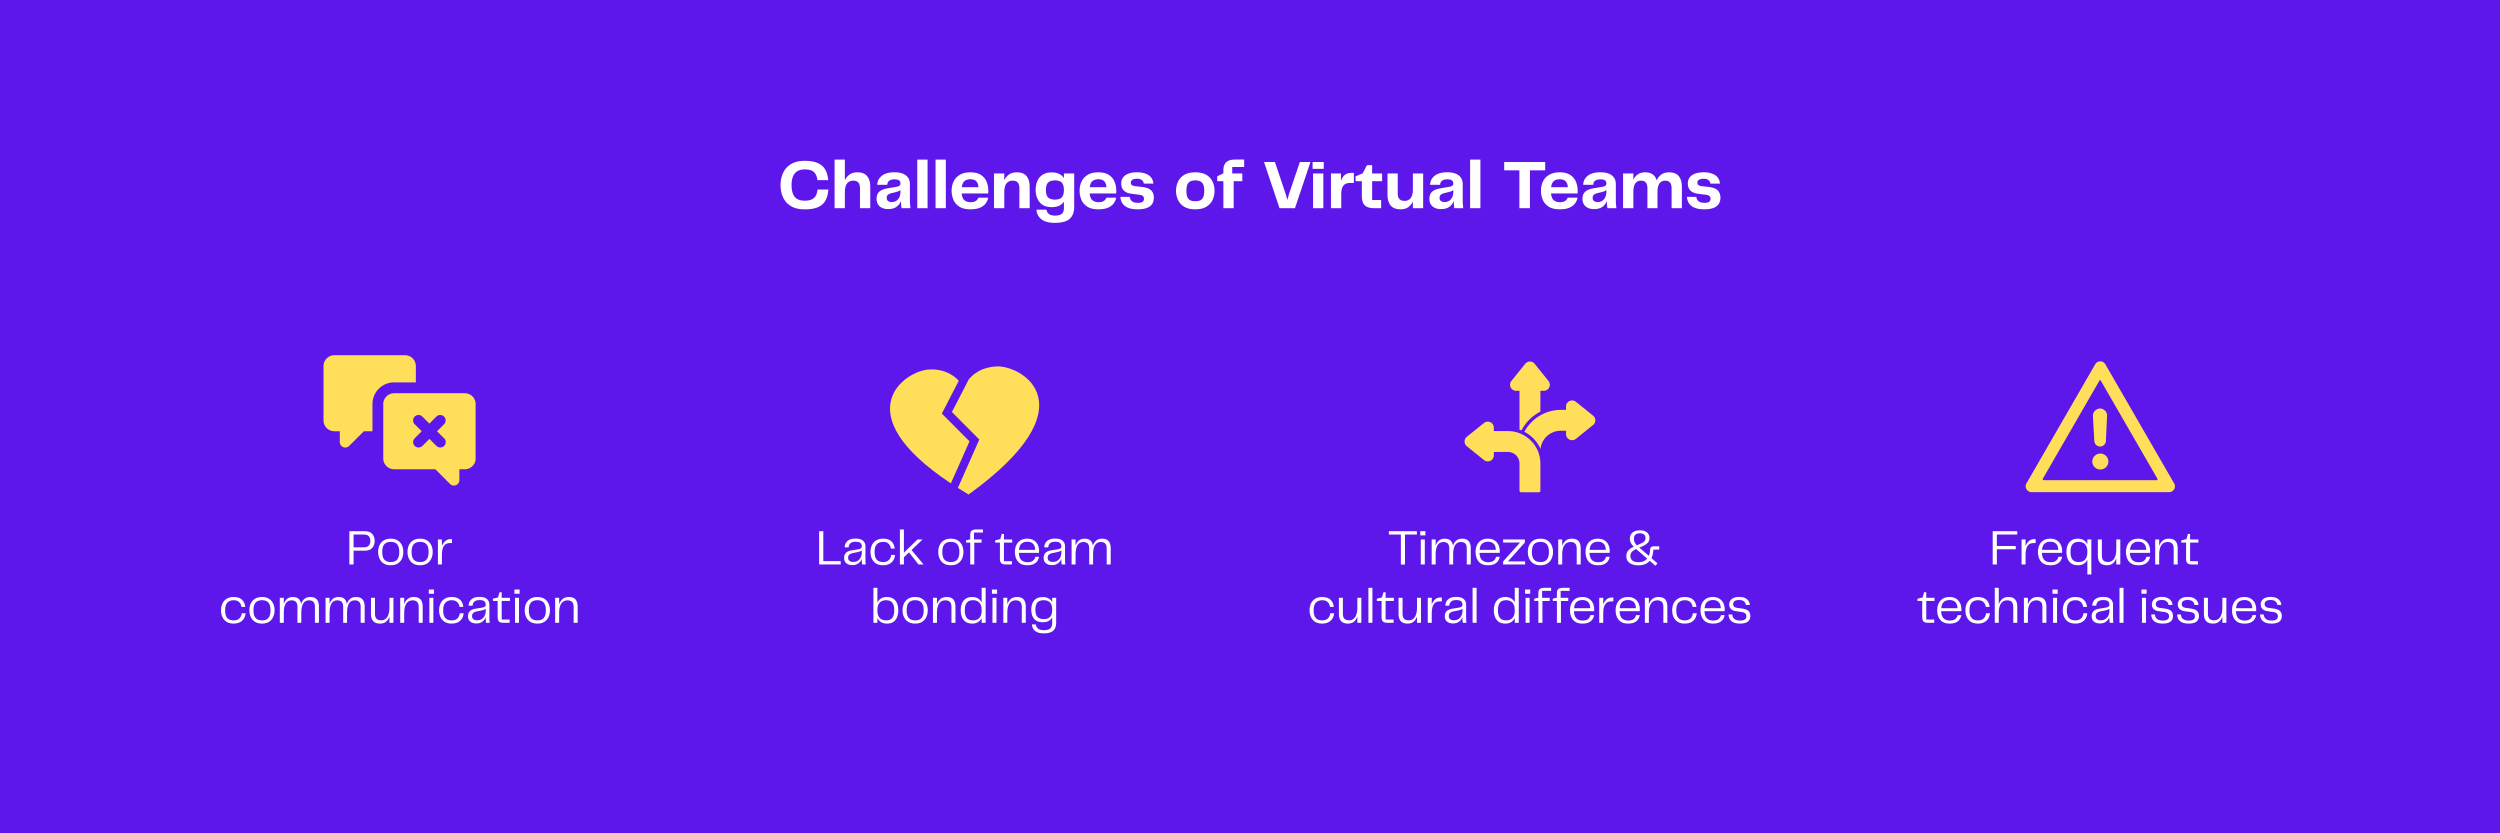 <?xml version="1.0" encoding="UTF-8"?> <svg xmlns="http://www.w3.org/2000/svg" width="1200" height="400" version="1.2" viewBox="0 0 900 300"><defs><clipPath id="a"><path d="M137 141h34.219v34H137Zm0 0"></path></clipPath><clipPath id="b"><path d="M116.469 127.863H150V162h-33.531Zm0 0"></path></clipPath><clipPath id="c"><path d="M320 132h30v43h-30Zm0 0"></path></clipPath><clipPath id="d"><path d="m314.79 114.598 80.108 25.261-15.34 48.641-80.109-25.262Zm0 0"></path></clipPath><clipPath id="e"><path d="m314.79 114.598 80.108 25.261-15.34 48.641-80.109-25.262Zm0 0"></path></clipPath><clipPath id="f"><path d="M342 131h33v48h-33Zm0 0"></path></clipPath><clipPath id="g"><path d="m314.79 114.598 80.108 25.261-15.34 48.641-80.109-25.262Zm0 0"></path></clipPath><clipPath id="h"><path d="m314.79 114.598 80.108 25.261-15.34 48.641-80.109-25.262Zm0 0"></path></clipPath><clipPath id="i"><path d="M729.18 130.113H783v47.25h-53.82Zm0 0"></path></clipPath><clipPath id="j"><path d="M527.203 151H555v26.363h-27.797Zm0 0"></path></clipPath><clipPath id="k"><path d="M543 130.113h15V155h-15Zm0 0"></path></clipPath><clipPath id="l"><path d="M548 144h26.453v18H548Zm0 0"></path></clipPath></defs><path fill="#fff" d="M0 0h900v300H0z"></path><path fill="#5e17eb" d="M0 0h900v300H0z"></path><g clip-path="url(#a)"><path fill="#ffde59" d="M167.305 141.563h-25.418a3.922 3.922 0 0 0-3.91 3.91v19.554a3.92 3.92 0 0 0 3.91 3.91h14.84l5.3 5.301c.371.371.88.567 1.387.567.254 0 .508-.04.746-.157a1.96 1.96 0 0 0 1.211-1.8v-3.91h1.953a3.923 3.923 0 0 0 3.914-3.91v-19.555a3.925 3.925 0 0 0-3.914-3.91Zm-7.41 16.21a1.95 1.95 0 0 1 0 2.758c-.391.39-.88.567-1.387.567-.508 0-.996-.196-1.39-.567l-2.52-2.523-2.524 2.523c-.39.39-.879.567-1.387.567-.511 0-1-.196-1.39-.567a1.95 1.95 0 0 1 0-2.758l2.523-2.523-2.523-2.523a1.945 1.945 0 0 1 0-2.754 1.943 1.943 0 0 1 2.758 0l2.523 2.52 2.52-2.52a1.943 1.943 0 0 1 2.757 0 1.945 1.945 0 0 1 0 2.754l-2.52 2.523 2.52 2.523Zm0 0"></path></g><g clip-path="url(#b)"><path fill="#ffde59" d="M149.707 137.652v-5.867a3.922 3.922 0 0 0-3.91-3.91h-25.418a3.922 3.922 0 0 0-3.91 3.91v19.555a3.92 3.92 0 0 0 3.91 3.91h1.953v3.91c0 .785.469 1.508 1.215 1.8.234.099.488.157.742.157.508 0 1.016-.195 1.387-.566l5.3-5.301h3.11v-9.777c0-4.32 3.5-7.82 7.82-7.82h7.82Zm0 0"></path></g><path fill="#fff" d="M131.27 191.238c.864 0 1.555.156 2.079.469.531.312.914.734 1.156 1.266.25.523.375 1.105.375 1.75a4.15 4.15 0 0 1-.375 1.765c-.242.531-.633.961-1.172 1.281-.543.313-1.258.47-2.14.47h-3.907v4.968h-1.515v-11.969Zm-.374 5.797c.883 0 1.508-.21 1.875-.64.363-.426.547-.985.547-1.672 0-.707-.184-1.266-.547-1.672-.356-.407-.965-.61-1.828-.61h-3.657v4.594ZM140.686 203.488c-1.011 0-1.855-.21-2.531-.625a4.06 4.06 0 0 1-1.516-1.734c-.336-.727-.5-1.54-.5-2.438 0-.906.164-1.718.5-2.437a4.001 4.001 0 0 1 1.516-1.703c.676-.414 1.52-.625 2.531-.625 1 0 1.832.215 2.5.64a3.938 3.938 0 0 1 1.5 1.72c.344.718.516 1.523.516 2.405 0 .899-.172 1.711-.516 2.438a4 4 0 0 1-1.5 1.734c-.668.414-1.5.625-2.5.625Zm-3.078-4.781c0 1.262.254 2.184.766 2.766.52.574 1.289.859 2.312.859 1.02 0 1.782-.285 2.282-.86.507-.581.765-1.503.765-2.765 0-1.27-.258-2.191-.765-2.766-.5-.57-1.262-.86-2.282-.86-1.023 0-1.793.29-2.312.86-.512.575-.766 1.496-.766 2.766ZM151.252 203.488c-1.011 0-1.855-.21-2.531-.625a4.06 4.06 0 0 1-1.516-1.734c-.336-.727-.5-1.54-.5-2.438 0-.906.164-1.718.5-2.437a4.001 4.001 0 0 1 1.516-1.703c.676-.414 1.52-.625 2.531-.625 1 0 1.832.215 2.5.64a3.938 3.938 0 0 1 1.5 1.72c.344.718.516 1.523.516 2.405 0 .899-.172 1.711-.516 2.438a4 4 0 0 1-1.5 1.734c-.668.414-1.5.625-2.5.625Zm-3.078-4.781c0 1.262.254 2.184.766 2.766.52.574 1.289.859 2.312.859 1.02 0 1.781-.285 2.281-.86.508-.581.766-1.503.766-2.765 0-1.27-.258-2.191-.766-2.766-.5-.57-1.261-.86-2.28-.86-1.024 0-1.794.29-2.313.86-.512.575-.766 1.496-.766 2.766ZM162.387 194.082h.328v1.422h-.375c-.898-.04-1.578.133-2.047.515-.46.387-.777.918-.953 1.594-.168.668-.25 1.43-.25 2.281v3.313h-1.438v-9h1.438v2.375c.281-.738.687-1.336 1.219-1.797.531-.469 1.222-.703 2.078-.703ZM79.58 219.707c0-.926.171-1.75.515-2.469a3.895 3.895 0 0 1 1.516-1.687c.675-.414 1.5-.625 2.468-.625 1.352 0 2.375.34 3.063 1.015.687.668 1.066 1.524 1.14 2.563h-1.359c-.105-.75-.387-1.336-.844-1.766-.46-.437-1.105-.656-1.937-.656-.95 0-1.703.281-2.266.844-.554.562-.828 1.492-.828 2.78 0 1.313.266 2.247.797 2.798.54.555 1.285.828 2.234.828.914 0 1.614-.234 2.094-.703.477-.469.758-1.086.844-1.86h1.375a4.142 4.142 0 0 1-.563 1.875 3.596 3.596 0 0 1-1.437 1.344c-.625.332-1.399.5-2.313.5-.98 0-1.804-.203-2.468-.61a3.979 3.979 0 0 1-1.516-1.702c-.344-.727-.516-1.551-.516-2.47ZM94.332 224.488c-1.011 0-1.855-.21-2.531-.625a4.06 4.06 0 0 1-1.516-1.734c-.336-.727-.5-1.54-.5-2.438 0-.906.164-1.718.5-2.437a4.001 4.001 0 0 1 1.516-1.703c.676-.414 1.52-.625 2.531-.625 1 0 1.832.215 2.5.64a3.938 3.938 0 0 1 1.5 1.72c.344.718.516 1.523.516 2.405 0 .899-.172 1.711-.516 2.438a4 4 0 0 1-1.5 1.734c-.668.414-1.5.625-2.5.625Zm-3.078-4.781c0 1.262.254 2.184.766 2.766.52.574 1.289.859 2.312.859 1.02 0 1.782-.285 2.282-.86.507-.581.765-1.503.765-2.765 0-1.27-.258-2.191-.765-2.766-.5-.57-1.262-.86-2.282-.86-1.023 0-1.793.29-2.312.86-.512.575-.766 1.496-.766 2.766ZM111.764 214.926c2.031 0 3.047 1.164 3.047 3.484v5.797h-1.438v-5.64c0-.907-.18-1.536-.531-1.891-.356-.364-.867-.547-1.531-.547-.98 0-1.7.387-2.157 1.156-.46.774-.687 1.934-.687 3.484v3.438h-1.39v-5.64c0-.907-.184-1.536-.548-1.891-.367-.364-.875-.547-1.53-.547-.962 0-1.673.387-2.142 1.156-.46.774-.687 1.934-.687 3.484v3.438h-1.438v-9h1.438v2.219c.27-.782.664-1.39 1.187-1.828.532-.446 1.227-.672 2.094-.672 1.719 0 2.703.843 2.953 2.53.258-.788.66-1.41 1.203-1.858.54-.446 1.258-.672 2.157-.672ZM128.234 214.926c2.03 0 3.047 1.164 3.047 3.484v5.797h-1.438v-5.64c0-.907-.18-1.536-.531-1.891-.356-.364-.867-.547-1.531-.547-.98 0-1.7.387-2.157 1.156-.46.774-.687 1.934-.687 3.484v3.438h-1.39v-5.64c0-.907-.184-1.536-.548-1.891-.367-.364-.875-.547-1.531-.547-.96 0-1.672.387-2.14 1.156-.462.774-.688 1.934-.688 3.484v3.438h-1.438v-9h1.438v2.219c.27-.782.664-1.39 1.187-1.828.532-.446 1.227-.672 2.094-.672 1.719 0 2.703.843 2.953 2.53.258-.788.66-1.41 1.203-1.858.54-.446 1.258-.672 2.157-.672ZM140.195 215.207h1.438v9h-1.438v-2.281c-.273.804-.683 1.433-1.234 1.89-.543.446-1.25.672-2.125.672-1.125 0-1.953-.297-2.485-.89-.53-.594-.797-1.477-.797-2.657v-5.734h1.438v5.578c0 .656.086 1.172.266 1.547.187.367.453.621.796.766.344.136.743.203 1.204.203.937 0 1.66-.399 2.171-1.203.508-.813.766-1.961.766-3.454ZM148.967 214.926c1.133 0 1.953.304 2.453.906.5.594.75 1.477.75 2.64v5.735h-1.437v-5.578c0-.957-.2-1.613-.594-1.969-.387-.351-.906-.531-1.563-.531-1 0-1.761.387-2.28 1.156-.524.774-.782 1.934-.782 3.484v3.438h-1.438v-9h1.438v2.36c.281-.813.703-1.454 1.265-1.923.57-.476 1.301-.718 2.188-.718ZM154.367 213.738v-1.5h1.86v1.5Zm.203 10.469v-9h1.438v9ZM158.077 219.707c0-.926.172-1.75.516-2.469a3.895 3.895 0 0 1 1.515-1.687c.676-.414 1.5-.625 2.47-.625 1.35 0 2.374.34 3.062 1.015.687.668 1.066 1.524 1.14 2.563h-1.36c-.105-.75-.386-1.336-.843-1.766-.46-.437-1.105-.656-1.937-.656-.95 0-1.703.281-2.266.844-.555.562-.828 1.492-.828 2.78 0 1.313.266 2.247.797 2.798.539.555 1.285.828 2.234.828.914 0 1.613-.234 2.094-.703.476-.469.758-1.086.844-1.86h1.375a4.142 4.142 0 0 1-.563 1.875 3.596 3.596 0 0 1-1.437 1.344c-.625.332-1.399.5-2.313.5-.98 0-1.805-.203-2.469-.61a3.979 3.979 0 0 1-1.515-1.702c-.344-.727-.516-1.551-.516-2.47ZM171.457 224.441c-.867 0-1.578-.218-2.14-.656-.555-.445-.828-1.098-.828-1.953 0-.727.21-1.32.64-1.781.426-.457 1.125-.766 2.094-.922l2.281-.375c.477-.082.82-.203 1.032-.36.218-.156.328-.398.328-.734 0-.457-.153-.844-.453-1.156-.305-.313-.891-.469-1.766-.469s-1.508.188-1.89.563c-.376.367-.587.843-.626 1.437h-1.422c.02-.957.364-1.719 1.032-2.281.664-.57 1.613-.86 2.843-.86 1.239 0 2.145.258 2.72.766.581.512.874 1.18.874 2v4.313c0 .324.004.668.016 1.03.008.356.039.759.094 1.204h-1.313a51.77 51.77 0 0 1-.11-1.094c-.023-.344-.03-.68-.03-1.015-.106.367-.294.73-.563 1.093a3.241 3.241 0 0 1-1.094.89c-.45.24-1.023.36-1.719.36Zm.282-1.14c.707 0 1.289-.16 1.75-.485a2.84 2.84 0 0 0 1.03-1.25c.227-.52.345-1.062.345-1.625v-.78a3.34 3.34 0 0 1-.735.374c-.25.094-.547.18-.89.25l-1.5.297c-.606.125-1.059.32-1.36.578-.293.25-.437.621-.437 1.11 0 .523.164.906.5 1.156.344.25.773.375 1.297.375ZM181.34 224.207c-.867 0-1.45-.172-1.75-.516-.293-.343-.438-.875-.438-1.593v-5.75h-1.703v-.813l1.844-.453.531-1.875h.781v2h2.97v1.14h-2.97v6.688h2.86v1.172ZM185.201 213.738v-1.5h1.86v1.5Zm.203 10.469v-9h1.438v9ZM193.458 224.488c-1.012 0-1.856-.21-2.531-.625a4.06 4.06 0 0 1-1.516-1.734c-.336-.727-.5-1.54-.5-2.438 0-.906.164-1.718.5-2.437a4.001 4.001 0 0 1 1.516-1.703c.675-.414 1.52-.625 2.53-.625 1 0 1.833.215 2.5.64a3.938 3.938 0 0 1 1.5 1.72c.345.718.517 1.523.517 2.405 0 .899-.172 1.711-.516 2.438a4 4 0 0 1-1.5 1.734c-.668.414-1.5.625-2.5.625Zm-3.078-4.781c0 1.262.254 2.184.765 2.766.52.574 1.29.859 2.313.859 1.02 0 1.781-.285 2.281-.86.508-.581.766-1.503.766-2.765 0-1.27-.258-2.191-.766-2.766-.5-.57-1.262-.86-2.281-.86-1.023 0-1.793.29-2.313.86-.511.575-.765 1.496-.765 2.766ZM204.749 214.926c1.133 0 1.953.304 2.453.906.5.594.75 1.477.75 2.64v5.735h-1.438v-5.578c0-.957-.199-1.613-.593-1.969-.387-.351-.907-.531-1.563-.531-1 0-1.762.387-2.281 1.156-.524.774-.781 1.934-.781 3.484v3.438h-1.438v-9h1.438v2.36c.28-.813.703-1.454 1.265-1.923.57-.476 1.301-.718 2.188-.718Zm0 0"></path><g clip-path="url(#c)"><g clip-path="url(#d)"><g clip-path="url(#e)"><path fill="#ffde59" d="m342.309 174.02 6.71-15.137-9.957-9.985 6.102-11.832c-1.82-1.957-5.164-4.304-10.64-4.054-8.805.398-30.485 15.582 7.785 41.008Zm0 0"></path></g></g></g><g clip-path="url(#f)"><g clip-path="url(#g)"><g clip-path="url(#h)"><path fill="#ffde59" d="m352.559 158.23-7.723 17.43c1.23.778 2.512 1.567 3.855 2.363 44.2-31.968 19.286-46.535 10.032-46.113-5.203.238-8.278 2.633-9.973 4.684l-6.055 11.742Zm0 0"></path></g></g></g><path fill="#fff" d="M296.39 202.004h6.266v1.203h-7.765v-11.969h1.5ZM306.844 203.441c-.868 0-1.579-.218-2.141-.656-.555-.445-.828-1.098-.828-1.953 0-.727.21-1.32.64-1.781.426-.457 1.125-.766 2.094-.922l2.281-.375c.477-.082.82-.203 1.032-.36.218-.156.328-.398.328-.734 0-.457-.152-.844-.453-1.156-.305-.313-.89-.469-1.766-.469-.875 0-1.508.188-1.89.563-.376.367-.586.843-.626 1.437h-1.421c.02-.957.363-1.719 1.03-2.281.665-.57 1.614-.86 2.845-.86 1.238 0 2.144.258 2.718.766.582.512.875 1.18.875 2v4.313c0 .324.004.668.016 1.03.008.356.039.759.094 1.204h-1.313a51.77 51.77 0 0 1-.11-1.094c-.023-.344-.03-.68-.03-1.015-.106.367-.293.73-.563 1.093a3.241 3.241 0 0 1-1.094.89c-.449.24-1.023.36-1.718.36Zm.28-1.14c.708 0 1.29-.16 1.75-.485a2.84 2.84 0 0 0 1.032-1.25c.227-.52.344-1.062.344-1.625v-.78a3.34 3.34 0 0 1-.735.374c-.25.094-.546.18-.89.25l-1.5.297c-.606.125-1.059.32-1.36.578-.292.25-.437.621-.437 1.11 0 .523.164.906.5 1.156.344.25.773.375 1.297.375ZM313.383 198.707c0-.926.172-1.75.516-2.469a3.895 3.895 0 0 1 1.515-1.687c.676-.414 1.5-.625 2.469-.625 1.352 0 2.375.34 3.063 1.015.687.668 1.066 1.524 1.14 2.563h-1.36c-.105-.75-.386-1.336-.843-1.766-.46-.437-1.105-.656-1.937-.656-.95 0-1.704.281-2.266.844-.555.562-.828 1.492-.828 2.78 0 1.313.265 2.247.797 2.798.539.555 1.285.828 2.234.828.914 0 1.613-.234 2.094-.703.476-.469.758-1.086.844-1.86h1.375a4.142 4.142 0 0 1-.563 1.875 3.596 3.596 0 0 1-1.437 1.344c-.625.332-1.399.5-2.313.5-.98 0-1.805-.203-2.469-.61a3.979 3.979 0 0 1-1.515-1.702c-.344-.727-.516-1.551-.516-2.47ZM330.667 203.207l-3.407-4.344-1.859 1.766v2.578h-1.437v-12.594h1.437v8.422a9.906 9.906 0 0 1 .875-.938l4.047-3.89h1.781v.031l-3.937 3.766 4.312 5.203ZM342.322 203.488c-1.012 0-1.855-.21-2.531-.625a4.06 4.06 0 0 1-1.516-1.734c-.336-.727-.5-1.54-.5-2.438 0-.906.164-1.718.5-2.437a4.001 4.001 0 0 1 1.516-1.703c.676-.414 1.52-.625 2.531-.625 1 0 1.832.215 2.5.64a3.938 3.938 0 0 1 1.5 1.72c.344.718.516 1.523.516 2.405 0 .899-.172 1.711-.516 2.438a4 4 0 0 1-1.5 1.734c-.668.414-1.5.625-2.5.625Zm-3.078-4.781c0 1.262.254 2.184.765 2.766.52.574 1.29.859 2.313.859 1.02 0 1.781-.285 2.281-.86.508-.581.766-1.503.766-2.765 0-1.27-.258-2.191-.766-2.766-.5-.57-1.261-.86-2.281-.86-1.023 0-1.793.29-2.313.86-.511.575-.765 1.496-.765 2.766ZM349.285 203.207v-7.86h-1.5v-.812l1.5-.375v-1.734c0-.602.165-1.055.5-1.36.332-.3.93-.453 1.797-.453h2.282v1.094h-3.235v2.5h2.735v1.14h-2.625v7.86ZM362.158 203.207c-.867 0-1.45-.172-1.75-.516-.293-.343-.437-.875-.437-1.593v-5.75h-1.704v-.813l1.844-.453.531-1.875h.782v2h2.968v1.14h-2.968v6.688h2.859v1.172ZM369.885 202.394c.894 0 1.562-.18 2-.546.437-.375.718-.844.843-1.407h1.328c-.062.45-.234.914-.515 1.39-.281.47-.719.868-1.313 1.188-.593.313-1.39.47-2.39.47-1.032 0-1.883-.212-2.547-.626a3.803 3.803 0 0 1-1.453-1.734c-.313-.727-.469-1.54-.469-2.438 0-.906.164-1.718.5-2.437a3.932 3.932 0 0 1 1.484-1.703c.657-.414 1.485-.625 2.485-.625.894 0 1.656.195 2.281.578a3.713 3.713 0 0 1 1.453 1.578c.332.668.5 1.437.5 2.312v.329c0 .093-.016.199-.047.312h-7.234c.062 1.23.367 2.102.922 2.61.55.5 1.273.75 2.172.75Zm-.032-7.375c-.855 0-1.547.227-2.078.672-.531.438-.844 1.196-.937 2.266h5.828c-.043-1.031-.313-1.773-.813-2.234-.492-.47-1.156-.704-2-.704ZM378.689 203.441c-.868 0-1.579-.218-2.141-.656-.555-.445-.828-1.098-.828-1.953 0-.727.21-1.32.64-1.781.426-.457 1.125-.766 2.094-.922l2.281-.375c.477-.082.82-.203 1.032-.36.218-.156.328-.398.328-.734 0-.457-.152-.844-.453-1.156-.305-.313-.89-.469-1.766-.469-.875 0-1.508.188-1.89.563-.376.367-.586.843-.626 1.437h-1.421c.02-.957.363-1.719 1.03-2.281.665-.57 1.614-.86 2.845-.86 1.238 0 2.144.258 2.718.766.582.512.875 1.18.875 2v4.313c0 .324.004.668.016 1.03.008.356.039.759.094 1.204h-1.313a51.77 51.77 0 0 1-.11-1.094c-.023-.344-.03-.68-.03-1.015-.106.367-.293.73-.563 1.093a3.241 3.241 0 0 1-1.094.89c-.449.24-1.023.36-1.718.36Zm.28-1.14c.708 0 1.29-.16 1.75-.485a2.84 2.84 0 0 0 1.032-1.25c.227-.52.344-1.062.344-1.625v-.78a3.34 3.34 0 0 1-.735.374c-.25.094-.546.18-.89.25l-1.5.297c-.606.125-1.059.32-1.36.578-.292.25-.437.621-.437 1.11 0 .523.164.906.5 1.156.344.25.773.375 1.297.375ZM396.802 193.926c2.032 0 3.047 1.164 3.047 3.484v5.797h-1.437v-5.64c0-.907-.18-1.536-.532-1.891-.355-.364-.867-.547-1.53-.547-.981 0-1.7.387-2.157 1.156-.461.774-.688 1.934-.688 3.484v3.438h-1.39v-5.64c0-.907-.184-1.536-.547-1.891-.367-.364-.875-.547-1.531-.547-.961 0-1.672.387-2.14 1.156-.462.774-.688 1.934-.688 3.484v3.438h-1.438v-9h1.438v2.219c.27-.782.664-1.39 1.187-1.828.531-.446 1.227-.672 2.094-.672 1.719 0 2.703.843 2.953 2.53.258-.788.66-1.41 1.203-1.858.54-.446 1.258-.672 2.156-.672ZM319.274 214.926c.945 0 1.722.21 2.328.625.601.406 1.05.968 1.343 1.687.29.719.438 1.543.438 2.469 0 .918-.149 1.742-.438 2.469-.293.718-.742 1.289-1.343 1.703-.606.406-1.383.61-2.328.61-.836 0-1.532-.18-2.094-.532-.563-.352-1-.848-1.313-1.484v1.734h-1.437v-12.594h1.437v5.297c.313-.633.75-1.125 1.313-1.469.562-.343 1.258-.515 2.094-.515Zm-.297 8.406c1.03 0 1.78-.3 2.25-.906.468-.614.703-1.52.703-2.72 0-1.206-.235-2.112-.703-2.718-.47-.601-1.22-.906-2.25-.906-.95 0-1.703.289-2.266.86-.562.574-.844 1.495-.844 2.765 0 1.273.282 2.195.844 2.766.563.574 1.316.859 2.266.859ZM329.474 224.488c-1.012 0-1.856-.21-2.532-.625a4.06 4.06 0 0 1-1.515-1.734c-.336-.727-.5-1.54-.5-2.438 0-.906.164-1.718.5-2.437a4.001 4.001 0 0 1 1.515-1.703c.676-.414 1.52-.625 2.532-.625 1 0 1.832.215 2.5.64a3.938 3.938 0 0 1 1.5 1.72c.343.718.515 1.523.515 2.405 0 .899-.172 1.711-.515 2.438a4 4 0 0 1-1.5 1.734c-.668.414-1.5.625-2.5.625Zm-3.078-4.781c0 1.262.253 2.184.765 2.766.52.574 1.29.859 2.313.859 1.02 0 1.78-.285 2.28-.86.509-.581.767-1.503.767-2.765 0-1.27-.258-2.191-.766-2.766-.5-.57-1.262-.86-2.281-.86-1.024 0-1.793.29-2.313.86-.512.575-.765 1.496-.765 2.766ZM340.758 214.926c1.132 0 1.953.304 2.453.906.5.594.75 1.477.75 2.64v5.735h-1.438v-5.578c0-.957-.199-1.613-.593-1.969-.387-.351-.907-.531-1.563-.531-1 0-1.762.387-2.281 1.156-.524.774-.781 1.934-.781 3.484v3.438h-1.438v-9h1.438v2.36c.28-.813.703-1.454 1.265-1.923.57-.476 1.3-.718 2.188-.718ZM353.394 211.613h1.437v12.594h-1.437v-1.734a3.446 3.446 0 0 1-1.313 1.484c-.562.352-1.261.531-2.093.531-.938 0-1.715-.203-2.328-.61-.606-.413-1.059-.984-1.36-1.702-.293-.727-.437-1.551-.437-2.47 0-.925.144-1.75.437-2.468.301-.719.754-1.281 1.36-1.687.613-.414 1.39-.625 2.328-.625.832 0 1.531.172 2.093.515.57.344 1.008.836 1.313 1.47Zm-3.11 11.719c.958 0 1.712-.285 2.266-.86.563-.57.844-1.492.844-2.765 0-1.27-.281-2.191-.844-2.766-.554-.57-1.308-.86-2.265-.86-1.024 0-1.774.306-2.25.907-.47.606-.704 1.512-.704 2.719 0 1.2.235 2.105.704 2.719.476.605 1.226.906 2.25.906ZM357.088 213.738v-1.5h1.86v1.5Zm.203 10.469v-9h1.438v9ZM366.085 214.926c1.133 0 1.953.304 2.453.906.5.594.75 1.477.75 2.64v5.735h-1.437v-5.578c0-.957-.2-1.613-.594-1.969-.387-.351-.906-.531-1.563-.531-1 0-1.761.387-2.28 1.156-.524.774-.782 1.934-.782 3.484v3.438h-1.438v-9h1.438v2.36c.281-.813.703-1.454 1.266-1.923.57-.476 1.3-.718 2.187-.718ZM378.78 215.207h1.438v9.016c0 .789-.149 1.468-.438 2.03-.281.563-.75.993-1.406 1.298-.649.3-1.516.453-2.61.453-1.343 0-2.374-.281-3.093-.844-.711-.562-1.106-1.355-1.188-2.375h1.422c.063.582.305 1.07.735 1.469.425.406 1.132.61 2.125.61 1.07 0 1.843-.204 2.312-.61.469-.406.703-1.09.703-2.047v-1.938c-.617 1.157-1.734 1.735-3.36 1.735-1.417 0-2.464-.406-3.14-1.219-.68-.82-1.015-1.926-1.015-3.312 0-1.375.335-2.47 1.015-3.282.676-.82 1.723-1.234 3.14-1.234.821 0 1.509.156 2.063.469.563.312.992.758 1.297 1.328Zm-3.015 7.672c.957 0 1.695-.258 2.218-.781.532-.52.797-1.395.797-2.625 0-1.207-.265-2.07-.797-2.594-.523-.531-1.261-.797-2.218-.797-1.024 0-1.782.266-2.282.797-.492.523-.734 1.387-.734 2.594 0 1.21.242 2.078.734 2.609.5.531 1.258.797 2.282.797Zm0 0"></path><g clip-path="url(#i)"><path fill="#ffde59" d="M780.883 177.172h-49.528c-.753 0-1.449-.402-1.828-1.055a2.118 2.118 0 0 1 0-2.11l24.746-42.862a2.108 2.108 0 0 1 1.832-1.055 2.1 2.1 0 0 1 1.825 1.055l24.59 42.59c.293.363.468.824.468 1.327a2.105 2.105 0 0 1-2.105 2.11Zm-44.781-4.309h40.238c.597 0 .289-.593.289-.593l-20.344-35.239s-.238-.39-.472-.015c-.22.347-17.606 30.488-20.34 35.222-.23.407-.008.625.629.625Zm0 0"></path></g><path fill="#ffde59" d="M756.043 160.742a2.094 2.094 0 0 1-2.094-2.094l-.511-8.996c0-1.539 1.449-2.586 2.605-2.586s2.5 1.047 2.5 2.442l-.41 9.14a2.09 2.09 0 0 1-2.09 2.094ZM756.117 163.281a2.897 2.897 0 0 0-2.894 2.903 2.897 2.897 0 0 0 5.793 0 2.9 2.9 0 0 0-2.899-2.903Zm0 0"></path><path fill="#fff" d="M726.213 192.441h-7.343v4.11h6.797v1.187h-6.797v5.469h-1.5v-11.969h8.843ZM732.505 194.082h.328v1.422h-.375c-.898-.04-1.578.133-2.047.515-.46.387-.777.918-.953 1.594-.168.668-.25 1.43-.25 2.281v3.313h-1.437v-9h1.437v2.375c.281-.738.688-1.336 1.219-1.797.531-.469 1.223-.703 2.078-.703ZM738.183 202.394c.894 0 1.562-.18 2-.546.437-.375.719-.844.844-1.407h1.328c-.063.45-.235.914-.516 1.39-.281.47-.719.868-1.312 1.188-.594.313-1.391.47-2.391.47-1.031 0-1.883-.212-2.547-.626a3.803 3.803 0 0 1-1.453-1.734c-.313-.727-.469-1.54-.469-2.438 0-.906.164-1.718.5-2.437a3.932 3.932 0 0 1 1.485-1.703c.656-.414 1.484-.625 2.484-.625.895 0 1.656.195 2.281.578a3.713 3.713 0 0 1 1.453 1.578c.332.668.5 1.437.5 2.312v.329c0 .093-.015.199-.047.312h-7.234c.063 1.23.367 2.102.922 2.61.55.5 1.273.75 2.172.75Zm-.031-7.375c-.856 0-1.547.227-2.079.672-.53.438-.843 1.196-.937 2.266h5.828c-.043-1.031-.312-1.773-.812-2.234-.493-.47-1.157-.704-2-.704ZM751.45 194.207h1.437V206.8h-1.438v-5.297a3.361 3.361 0 0 1-1.312 1.469c-.563.343-1.262.515-2.094.515-.937 0-1.715-.203-2.328-.61-.605-.413-1.059-.984-1.36-1.702-.292-.72-.437-1.54-.437-2.47 0-.925.145-1.75.438-2.468.3-.719.754-1.281 1.36-1.687.612-.414 1.39-.625 2.327-.625.832 0 1.531.18 2.094.53a3.49 3.49 0 0 1 1.312 1.485Zm-3.11 8.125c.957 0 1.711-.285 2.266-.86.562-.57.843-1.492.843-2.765 0-1.27-.28-2.191-.843-2.766-.555-.57-1.309-.86-2.266-.86-1.023 0-1.773.306-2.25.907-.469.606-.703 1.512-.703 2.719 0 1.21.234 2.117.703 2.719.477.605 1.227.906 2.25.906ZM761.87 194.207h1.437v9h-1.438v-2.281c-.273.804-.683 1.433-1.234 1.89-.543.446-1.25.672-2.125.672-1.125 0-1.953-.297-2.485-.89-.53-.594-.796-1.477-.796-2.657v-5.734h1.437v5.578c0 .656.086 1.172.266 1.547.187.367.453.621.797.766.343.136.742.203 1.203.203.937 0 1.66-.399 2.172-1.203.507-.813.765-1.961.765-3.454ZM769.86 202.394c.895 0 1.563-.18 2-.546.438-.375.719-.844.844-1.407h1.328c-.062.45-.234.914-.516 1.39-.28.47-.718.868-1.312 1.188-.594.313-1.39.47-2.39.47-1.032 0-1.883-.212-2.548-.626a3.803 3.803 0 0 1-1.453-1.734c-.312-.727-.468-1.54-.468-2.438 0-.906.164-1.718.5-2.437a3.932 3.932 0 0 1 1.484-1.703c.656-.414 1.484-.625 2.484-.625.895 0 1.657.195 2.282.578a3.713 3.713 0 0 1 1.453 1.578c.332.668.5 1.437.5 2.312v.329c0 .093-.016.199-.047.312h-7.235c.063 1.23.368 2.102.922 2.61.551.5 1.274.75 2.172.75Zm-.031-7.375c-.855 0-1.547.227-2.078.672-.531.438-.844 1.196-.938 2.266h5.828c-.042-1.031-.312-1.773-.812-2.234-.492-.47-1.156-.704-2-.704ZM780.762 193.926c1.133 0 1.953.304 2.453.906.5.594.75 1.477.75 2.64v5.735h-1.438v-5.578c0-.957-.199-1.613-.593-1.969-.387-.351-.907-.531-1.563-.531-1 0-1.762.387-2.281 1.156-.524.774-.781 1.934-.781 3.484v3.438h-1.438v-9h1.438v2.36c.28-.813.703-1.454 1.265-1.923.57-.476 1.301-.718 2.188-.718ZM789.17 203.207c-.867 0-1.45-.172-1.75-.516-.293-.343-.438-.875-.438-1.593v-5.75h-1.703v-.813l1.844-.453.531-1.875h.781v2h2.97v1.14h-2.97v6.688h2.86v1.172ZM694.186 224.207c-.867 0-1.45-.172-1.75-.516-.293-.343-.437-.875-.437-1.593v-5.75h-1.703v-.813l1.843-.453.532-1.875h.78v2h2.97v1.14h-2.97v6.688h2.86v1.172ZM701.913 223.394c.894 0 1.562-.18 2-.546.437-.375.719-.844.844-1.407h1.328c-.063.45-.235.914-.516 1.39-.281.47-.719.868-1.312 1.188-.594.313-1.391.47-2.391.47-1.031 0-1.883-.212-2.547-.626a3.803 3.803 0 0 1-1.453-1.734c-.313-.727-.469-1.54-.469-2.438 0-.906.164-1.718.5-2.437a3.932 3.932 0 0 1 1.485-1.703c.656-.414 1.484-.625 2.484-.625.894 0 1.656.195 2.281.578a3.713 3.713 0 0 1 1.453 1.578c.332.668.5 1.437.5 2.312v.329c0 .093-.015.199-.047.312h-7.234c.063 1.23.367 2.102.922 2.61.55.5 1.273.75 2.172.75Zm-.031-7.375c-.856 0-1.547.227-2.079.672-.53.438-.843 1.196-.937 2.266h5.828c-.043-1.031-.312-1.773-.812-2.234-.493-.47-1.157-.704-2-.704ZM707.543 219.707c0-.926.171-1.75.515-2.469a3.895 3.895 0 0 1 1.516-1.687c.676-.414 1.5-.625 2.469-.625 1.351 0 2.375.34 3.062 1.015.688.668 1.066 1.524 1.14 2.563h-1.359c-.105-.75-.386-1.336-.843-1.766-.461-.437-1.106-.656-1.938-.656-.95 0-1.703.281-2.266.844-.554.562-.828 1.492-.828 2.78 0 1.313.266 2.247.797 2.798.54.555 1.285.828 2.235.828.914 0 1.613-.234 2.093-.703.477-.469.758-1.086.844-1.86h1.375a4.142 4.142 0 0 1-.562 1.875 3.596 3.596 0 0 1-1.438 1.344c-.625.332-1.398.5-2.312.5-.981 0-1.805-.203-2.47-.61a3.979 3.979 0 0 1-1.515-1.702c-.344-.727-.515-1.551-.515-2.47ZM723.014 214.926c1.132 0 1.953.304 2.453.906.5.594.75 1.477.75 2.64v5.735h-1.438v-5.578c0-.957-.199-1.613-.594-1.969-.386-.351-.906-.531-1.562-.531-1 0-1.762.387-2.281 1.156-.524.774-.782 1.934-.782 3.484v3.438h-1.437v-12.594h1.437v5.953c.282-.812.704-1.453 1.266-1.922.57-.476 1.3-.718 2.188-.718ZM733.5 214.926c1.134 0 1.954.304 2.454.906.5.594.75 1.477.75 2.64v5.735h-1.438v-5.578c0-.957-.199-1.613-.593-1.969-.387-.351-.907-.531-1.563-.531-1 0-1.762.387-2.281 1.156-.524.774-.781 1.934-.781 3.484v3.438h-1.438v-9h1.438v2.36c.28-.813.703-1.454 1.265-1.923.57-.476 1.301-.718 2.188-.718ZM738.894 213.738v-1.5h1.86v1.5Zm.203 10.469v-9h1.438v9ZM742.602 219.707c0-.926.172-1.75.515-2.469a3.895 3.895 0 0 1 1.516-1.687c.676-.414 1.5-.625 2.469-.625 1.351 0 2.375.34 3.062 1.015.688.668 1.067 1.524 1.14 2.563h-1.359c-.105-.75-.386-1.336-.843-1.766-.461-.437-1.106-.656-1.938-.656-.95 0-1.703.281-2.265.844-.555.562-.829 1.492-.829 2.78 0 1.313.266 2.247.797 2.798.54.555 1.285.828 2.235.828.914 0 1.613-.234 2.093-.703.477-.469.758-1.086.844-1.86h1.375a4.142 4.142 0 0 1-.562 1.875 3.596 3.596 0 0 1-1.438 1.344c-.625.332-1.398.5-2.312.5-.98 0-1.805-.203-2.47-.61a3.979 3.979 0 0 1-1.515-1.702c-.343-.727-.515-1.551-.515-2.47ZM755.975 224.441c-.867 0-1.578-.218-2.14-.656-.555-.445-.829-1.098-.829-1.953 0-.727.211-1.32.641-1.781.426-.457 1.125-.766 2.094-.922l2.281-.375c.477-.082.82-.203 1.031-.36.22-.156.328-.398.328-.734 0-.457-.152-.844-.453-1.156-.304-.313-.89-.469-1.765-.469-.875 0-1.508.188-1.89.563-.376.367-.587.843-.626 1.437h-1.422c.02-.957.363-1.719 1.031-2.281.665-.57 1.614-.86 2.844-.86 1.238 0 2.145.258 2.719.766.582.512.875 1.18.875 2v4.313c0 .324.004.668.016 1.03.007.356.039.759.093 1.204h-1.312a51.77 51.77 0 0 1-.11-1.094c-.023-.344-.03-.68-.03-1.015-.106.367-.294.73-.563 1.093a3.241 3.241 0 0 1-1.094.89c-.45.24-1.023.36-1.719.36Zm.281-1.14c.707 0 1.29-.16 1.75-.485a2.84 2.84 0 0 0 1.032-1.25c.226-.52.343-1.062.343-1.625v-.78a3.34 3.34 0 0 1-.734.374c-.25.094-.547.18-.89.25l-1.5.297c-.606.125-1.06.32-1.36.578-.293.25-.437.621-.437 1.11 0 .523.164.906.5 1.156.343.25.773.375 1.296.375ZM763.024 224.207v-12.594h1.438v12.594ZM770.913 213.738v-1.5h1.86v1.5Zm.203 10.469v-9h1.438v9ZM774.449 221.207h1.328c.031.406.14.777.328 1.11.188.324.485.585.89.78.415.2.962.297 1.641.297.79 0 1.36-.132 1.704-.406.343-.27.515-.656.515-1.156 0-.438-.137-.773-.406-1.016-.262-.238-.672-.398-1.234-.484l-2.094-.297c-.774-.113-1.371-.375-1.797-.781-.43-.406-.64-.957-.64-1.656 0-.832.316-1.489.952-1.97.633-.487 1.516-.734 2.641-.734 1.176 0 2.094.274 2.75.813a2.73 2.73 0 0 1 1.063 2.078h-1.422c-.043-.469-.25-.879-.625-1.234-.375-.364-.977-.547-1.797-.547-.774 0-1.324.14-1.656.422a1.3 1.3 0 0 0-.5 1.062c0 .313.097.594.296.844.207.242.594.406 1.157.5l1.906.266c1.031.156 1.758.453 2.187.89.426.438.641 1.028.641 1.766 0 .918-.312 1.605-.937 2.062-.625.446-1.54.672-2.735.672-.969 0-1.762-.14-2.375-.422-.617-.289-1.062-.68-1.344-1.172a3.476 3.476 0 0 1-.437-1.687ZM783.785 221.207h1.328c.031.406.14.777.328 1.11.188.324.484.585.89.78.415.2.962.297 1.641.297.79 0 1.36-.132 1.703-.406.344-.27.516-.656.516-1.156 0-.438-.137-.773-.406-1.016-.262-.238-.672-.398-1.235-.484l-2.093-.297c-.774-.113-1.371-.375-1.797-.781-.43-.406-.64-.957-.64-1.656 0-.832.316-1.489.952-1.97.633-.487 1.516-.734 2.641-.734 1.176 0 2.094.274 2.75.813a2.73 2.73 0 0 1 1.062 2.078h-1.421c-.043-.469-.25-.879-.625-1.234-.375-.364-.977-.547-1.797-.547-.774 0-1.325.14-1.657.422a1.3 1.3 0 0 0-.5 1.062c0 .313.098.594.297.844.207.242.594.406 1.157.5l1.906.266c1.031.156 1.758.453 2.187.89.426.438.641 1.028.641 1.766 0 .918-.313 1.605-.938 2.062-.625.446-1.539.672-2.734.672-.969 0-1.762-.14-2.375-.422-.617-.289-1.062-.68-1.344-1.172a3.476 3.476 0 0 1-.437-1.687ZM800.053 215.207h1.437v9h-1.437v-2.281c-.274.804-.684 1.433-1.235 1.89-.543.446-1.25.672-2.125.672-1.125 0-1.953-.297-2.484-.89-.531-.594-.797-1.477-.797-2.657v-5.734h1.437v5.578c0 .656.086 1.172.266 1.547.188.367.453.621.797.766.344.136.742.203 1.203.203.938 0 1.66-.399 2.172-1.203.508-.813.766-1.961.766-3.454ZM808.044 223.394c.894 0 1.562-.18 2-.546.437-.375.718-.844.843-1.407h1.328c-.062.45-.234.914-.515 1.39-.281.47-.719.868-1.313 1.188-.593.313-1.39.47-2.39.47-1.032 0-1.883-.212-2.547-.626a3.803 3.803 0 0 1-1.453-1.734c-.313-.727-.469-1.54-.469-2.438 0-.906.164-1.718.5-2.437a3.932 3.932 0 0 1 1.484-1.703c.657-.414 1.485-.625 2.485-.625.894 0 1.656.195 2.281.578a3.713 3.713 0 0 1 1.453 1.578c.332.668.5 1.437.5 2.312v.329c0 .093-.016.199-.047.312h-7.234c.062 1.23.367 2.102.922 2.61.55.5 1.273.75 2.172.75Zm-.032-7.375c-.855 0-1.547.227-2.078.672-.531.438-.844 1.196-.937 2.266h5.828c-.043-1.031-.313-1.773-.813-2.234-.492-.47-1.156-.704-2-.704ZM813.627 221.207h1.329c.03.406.14.777.328 1.11.187.324.484.585.89.78.414.2.961.297 1.64.297.79 0 1.36-.132 1.704-.406.344-.27.516-.656.516-1.156 0-.438-.137-.773-.407-1.016-.261-.238-.671-.398-1.234-.484l-2.094-.297c-.773-.113-1.37-.375-1.797-.781-.43-.406-.64-.957-.64-1.656 0-.832.316-1.489.953-1.97.633-.487 1.516-.734 2.64-.734 1.176 0 2.094.274 2.75.813a2.73 2.73 0 0 1 1.063 2.078h-1.422c-.043-.469-.25-.879-.625-1.234-.375-.364-.976-.547-1.797-.547-.773 0-1.324.14-1.656.422a1.3 1.3 0 0 0-.5 1.062c0 .313.098.594.297.844.207.242.594.406 1.156.5l1.906.266c1.032.156 1.758.453 2.188.89.426.438.64 1.028.64 1.766 0 .918-.312 1.605-.937 2.062-.625.446-1.539.672-2.734.672-.97 0-1.762-.14-2.375-.422-.618-.289-1.063-.68-1.344-1.172a3.476 3.476 0 0 1-.438-1.687Zm0 0"></path><g clip-path="url(#j)"><path fill="#ffde59" d="M542.867 155.191h-5.09v-1.214c0-.848-.472-1.598-1.234-1.965a2.17 2.17 0 0 0-2.305.265l-6.183 4.977a2.175 2.175 0 0 0-.813 1.695c0 .664.293 1.281.813 1.696l6.183 4.976c.66.531 1.543.633 2.305.27a2.162 2.162 0 0 0 1.234-1.965v-1.219h5.09a4.159 4.159 0 0 1 4.153 4.156v9.77c0 .328.265.594.593.594h6.328a.593.593 0 0 0 .594-.594v-9.77c0-6.437-5.234-11.672-11.668-11.672Zm0 0"></path></g><g clip-path="url(#k)"><path fill="#ffde59" d="M545.8 140.691h1.22v14.016c.23.078.46.16.683.25a16.159 16.159 0 0 1 6.832-6.781v-7.485h1.219a2.16 2.16 0 0 0 1.96-1.238 2.146 2.146 0 0 0-.265-2.3l-4.976-6.188a2.163 2.163 0 0 0-1.696-.813 2.17 2.17 0 0 0-1.695.813l-4.977 6.187a2.154 2.154 0 0 0-.265 2.301 2.16 2.16 0 0 0 1.96 1.238Zm0 0"></path></g><g clip-path="url(#l)"><path fill="#ffde59" d="m573.504 149.621-6.188-4.976a2.162 2.162 0 0 0-2.3-.266 2.153 2.153 0 0 0-1.239 1.96v1.22h-1.922c-5.488 0-10.53 3.109-13.082 7.898a12.912 12.912 0 0 1 5.809 6.137c.398-3.66 3.508-6.52 7.273-6.52h1.922v1.219c0 .844.473 1.598 1.239 1.96a2.146 2.146 0 0 0 2.3-.265l6.188-4.976a2.163 2.163 0 0 0 .812-1.696 2.17 2.17 0 0 0-.812-1.695Zm0 0"></path></g><path fill="#fff" d="M510.078 191.238v1.203h-4.281v10.782h-1.485V192.44H500v-1.203ZM511.29 192.738v-1.5h1.86v1.5Zm.203 10.469v-9h1.438v9ZM526.428 193.926c2.031 0 3.047 1.164 3.047 3.484v5.797h-1.437v-5.64c0-.907-.18-1.536-.532-1.891-.355-.364-.867-.547-1.531-.547-.98 0-1.7.387-2.156 1.156-.461.774-.688 1.934-.688 3.484v3.438h-1.39v-5.64c0-.907-.184-1.536-.547-1.891-.367-.364-.875-.547-1.531-.547-.961 0-1.672.387-2.141 1.156-.461.774-.688 1.934-.688 3.484v3.438h-1.437v-9h1.437v2.219c.27-.782.664-1.39 1.188-1.828.531-.446 1.226-.672 2.094-.672 1.718 0 2.703.843 2.953 2.53.258-.788.66-1.41 1.203-1.858.539-.446 1.258-.672 2.156-.672ZM535.72 202.394c.895 0 1.563-.18 2-.546.438-.375.72-.844.845-1.407h1.328c-.063.45-.235.914-.516 1.39-.281.47-.719.868-1.312 1.188-.594.313-1.391.47-2.391.47-1.031 0-1.883-.212-2.547-.626a3.803 3.803 0 0 1-1.453-1.734c-.313-.727-.469-1.54-.469-2.438 0-.906.164-1.718.5-2.437a3.932 3.932 0 0 1 1.485-1.703c.656-.414 1.484-.625 2.484-.625.894 0 1.656.195 2.281.578a3.713 3.713 0 0 1 1.453 1.578c.332.668.5 1.437.5 2.312v.329c0 .093-.015.199-.047.312h-7.234c.063 1.23.367 2.102.922 2.61.55.5 1.273.75 2.172.75Zm-.03-7.375c-.856 0-1.547.227-2.079.672-.53.438-.843 1.196-.937 2.266h5.828c-.043-1.031-.312-1.773-.812-2.234-.493-.47-1.157-.704-2-.704ZM542.86 202.113h6.188v1.094h-7.921v-1.094l6.109-6.812h-6.11v-1.094h7.829v1.094ZM554.568 203.488c-1.012 0-1.856-.21-2.532-.625a4.06 4.06 0 0 1-1.515-1.734c-.336-.727-.5-1.54-.5-2.438 0-.906.164-1.718.5-2.437a4.001 4.001 0 0 1 1.515-1.703c.676-.414 1.52-.625 2.532-.625 1 0 1.832.215 2.5.64a3.938 3.938 0 0 1 1.5 1.72c.343.718.515 1.523.515 2.405 0 .899-.172 1.711-.515 2.438a4 4 0 0 1-1.5 1.734c-.668.414-1.5.625-2.5.625Zm-3.079-4.781c0 1.262.254 2.184.766 2.766.52.574 1.29.859 2.313.859 1.019 0 1.78-.285 2.28-.86.509-.581.766-1.503.766-2.765 0-1.27-.257-2.191-.765-2.766-.5-.57-1.262-.86-2.281-.86-1.024 0-1.793.29-2.313.86-.512.575-.766 1.496-.766 2.766ZM565.852 193.926c1.132 0 1.953.304 2.453.906.5.594.75 1.477.75 2.64v5.735h-1.438v-5.578c0-.957-.2-1.613-.594-1.969-.386-.351-.906-.531-1.562-.531-1 0-1.762.387-2.281 1.156-.524.774-.782 1.934-.782 3.484v3.438h-1.437v-9h1.437v2.36c.282-.813.704-1.454 1.266-1.923.57-.476 1.3-.718 2.188-.718ZM575.313 202.394c.894 0 1.562-.18 2-.546.437-.375.718-.844.843-1.407h1.329c-.063.45-.235.914-.516 1.39-.281.47-.719.868-1.313 1.188-.593.313-1.39.47-2.39.47-1.031 0-1.883-.212-2.547-.626a3.803 3.803 0 0 1-1.453-1.734c-.313-.727-.469-1.54-.469-2.438 0-.906.164-1.718.5-2.437a3.932 3.932 0 0 1 1.484-1.703c.657-.414 1.485-.625 2.485-.625.894 0 1.656.195 2.281.578a3.713 3.713 0 0 1 1.453 1.578c.332.668.5 1.437.5 2.312v.329c0 .093-.015.199-.047.312h-7.234c.062 1.23.367 2.102.922 2.61.55.5 1.273.75 2.172.75Zm-.032-7.375c-.855 0-1.546.227-2.078.672-.531.438-.843 1.196-.937 2.266h5.828c-.043-1.031-.313-1.773-.813-2.234-.492-.47-1.156-.704-2-.704ZM597.33 197.863h-2.093a11.825 11.825 0 0 1-.234 1.656c-.106.512-.266.98-.485 1.407l2.172 1.89-.766.844-2.03-1.766a4.478 4.478 0 0 1-1.673 1.204c-.68.28-1.496.421-2.453.421a6.317 6.317 0 0 1-2.172-.359c-.648-.238-1.164-.601-1.547-1.094-.375-.488-.562-1.093-.562-1.812 0-.852.226-1.54.687-2.063.457-.52 1.11-.976 1.954-1.375a6.284 6.284 0 0 1-.985-1.328 3.08 3.08 0 0 1-.39-1.531c0-.926.312-1.66.937-2.203.633-.551 1.531-.828 2.688-.828 1.101 0 1.953.258 2.546.765.594.512.891 1.164.891 1.953 0 .75-.234 1.36-.703 1.829-.469.468-1.106.875-1.906 1.218l-1.047.453c.05.043.097.086.14.125.051.032.102.075.157.125l3.125 2.72c.257-.614.41-1.345.453-2.188.02-.446.144-.766.375-.953a1.25 1.25 0 0 1 .844-.297h2.078Zm-6.952-5.875c-1.438 0-2.157.653-2.157 1.953 0 .493.086.922.266 1.297.187.367.441.727.766 1.078l1.343-.593c.52-.239.946-.5 1.282-.782.332-.28.5-.675.5-1.187 0-1.176-.668-1.766-2-1.766Zm-.5 10.406c.687 0 1.289-.113 1.812-.343.52-.227.953-.547 1.297-.953l-3.422-2.954a7.445 7.445 0 0 0-.281-.234 6.323 6.323 0 0 0-.281-.25c-.657.293-1.168.64-1.532 1.047-.355.398-.531.883-.531 1.453 0 .68.242 1.219.734 1.625.489.406 1.223.61 2.204.61ZM471.449 219.707c0-.926.172-1.75.516-2.469a3.895 3.895 0 0 1 1.515-1.687c.676-.414 1.5-.625 2.469-.625 1.352 0 2.375.34 3.063 1.015.687.668 1.066 1.524 1.14 2.563h-1.36c-.105-.75-.386-1.336-.843-1.766-.46-.437-1.105-.656-1.937-.656-.95 0-1.704.281-2.266.844-.555.562-.828 1.492-.828 2.78 0 1.313.265 2.247.797 2.798.539.555 1.285.828 2.234.828.914 0 1.613-.234 2.094-.703.476-.469.758-1.086.844-1.86h1.375a4.142 4.142 0 0 1-.563 1.875 3.596 3.596 0 0 1-1.437 1.344c-.625.332-1.399.5-2.313.5-.98 0-1.805-.203-2.469-.61a3.979 3.979 0 0 1-1.515-1.702c-.344-.727-.516-1.551-.516-2.47ZM488.642 215.207h1.438v9h-1.438v-2.281c-.273.804-.683 1.433-1.234 1.89-.543.446-1.25.672-2.125.672-1.125 0-1.953-.297-2.485-.89-.53-.594-.796-1.477-.796-2.657v-5.734h1.437v5.578c0 .656.086 1.172.266 1.547.187.367.453.621.797.766.343.136.742.203 1.203.203.937 0 1.66-.399 2.172-1.203.507-.813.765-1.961.765-3.454ZM492.627 224.207v-12.594h1.438v12.594ZM499.556 224.207c-.868 0-1.45-.172-1.75-.516-.293-.343-.438-.875-.438-1.593v-5.75h-1.703v-.813l1.844-.453.53-1.875h.782v2h2.969v1.14h-2.969v6.688h2.86v1.172ZM510.12 215.207h1.438v9h-1.438v-2.281c-.273.804-.683 1.433-1.234 1.89-.543.446-1.25.672-2.125.672-1.125 0-1.953-.297-2.484-.89-.532-.594-.797-1.477-.797-2.657v-5.734h1.437v5.578c0 .656.086 1.172.266 1.547.187.367.453.621.797.766.343.136.742.203 1.203.203.937 0 1.66-.399 2.172-1.203.507-.813.765-1.961.765-3.454ZM518.73 215.082h.327v1.422h-.375c-.898-.04-1.578.133-2.047.515-.46.387-.777.918-.953 1.594-.168.668-.25 1.43-.25 2.281v3.313h-1.437v-9h1.437v2.375c.281-.738.688-1.336 1.219-1.797.531-.469 1.223-.703 2.078-.703ZM523.084 224.441c-.868 0-1.579-.218-2.141-.656-.555-.445-.828-1.098-.828-1.953 0-.727.21-1.32.64-1.781.426-.457 1.125-.766 2.094-.922l2.281-.375c.477-.082.82-.203 1.032-.36.218-.156.328-.398.328-.734 0-.457-.152-.844-.453-1.156-.305-.313-.89-.469-1.766-.469-.875 0-1.508.188-1.89.563-.376.367-.586.843-.626 1.437h-1.421c.02-.957.363-1.719 1.03-2.281.665-.57 1.614-.86 2.845-.86 1.238 0 2.144.258 2.718.766.582.512.875 1.18.875 2v4.313c0 .324.004.668.016 1.03.008.356.039.759.094 1.204h-1.313a51.77 51.77 0 0 1-.11-1.094c-.023-.344-.03-.68-.03-1.015-.106.367-.293.73-.563 1.093a3.241 3.241 0 0 1-1.094.89c-.449.24-1.023.36-1.718.36Zm.28-1.14c.708 0 1.29-.16 1.75-.485a2.84 2.84 0 0 0 1.032-1.25c.227-.52.344-1.062.344-1.625v-.78a3.34 3.34 0 0 1-.735.374c-.25.094-.546.18-.89.25l-1.5.297c-.606.125-1.059.32-1.36.578-.292.25-.437.621-.437 1.11 0 .523.164.906.5 1.156.344.25.773.375 1.297.375ZM530.132 224.207v-12.594h1.438v12.594ZM545.319 211.613h1.437v12.594h-1.437v-1.734a3.446 3.446 0 0 1-1.313 1.484c-.562.352-1.262.531-2.094.531-.937 0-1.714-.203-2.328-.61-.605-.413-1.058-.984-1.36-1.702-.292-.727-.437-1.551-.437-2.47 0-.925.145-1.75.438-2.468.3-.719.754-1.281 1.36-1.687.613-.414 1.39-.625 2.327-.625.832 0 1.532.172 2.094.515.57.344 1.008.836 1.313 1.47Zm-3.11 11.719c.957 0 1.711-.285 2.266-.86.562-.57.844-1.492.844-2.765 0-1.27-.282-2.191-.844-2.766-.555-.57-1.309-.86-2.266-.86-1.023 0-1.773.306-2.25.907-.468.606-.703 1.512-.703 2.719 0 1.2.235 2.105.703 2.719.477.605 1.227.906 2.25.906ZM549.013 213.738v-1.5h1.859v1.5Zm.203 10.469v-9h1.437v9ZM553.815 224.207v-7.86h-1.5v-.812l1.5-.375v-1.734c0-.602.164-1.055.5-1.36.332-.3.93-.453 1.797-.453h2.281v1.094h-3.234v2.5h2.734v1.14h-2.625v7.86ZM560.489 224.207v-7.86h-1.5v-.812l1.5-.375v-1.734c0-.602.164-1.055.5-1.36.332-.3.93-.453 1.797-.453h2.281v1.094h-3.234v2.5h2.734v1.14h-2.625v7.86ZM569.72 223.394c.894 0 1.562-.18 2-.546.437-.375.718-.844.843-1.407h1.328c-.062.45-.234.914-.515 1.39-.282.47-.72.868-1.313 1.188-.594.313-1.39.47-2.39.47-1.032 0-1.883-.212-2.547-.626a3.803 3.803 0 0 1-1.454-1.734c-.312-.727-.468-1.54-.468-2.438 0-.906.164-1.718.5-2.437a3.932 3.932 0 0 1 1.484-1.703c.656-.414 1.484-.625 2.484-.625.895 0 1.657.195 2.282.578a3.713 3.713 0 0 1 1.453 1.578c.332.668.5 1.437.5 2.312v.329c0 .093-.016.199-.047.312h-7.234c.062 1.23.367 2.102.921 2.61.551.5 1.274.75 2.172.75Zm-.032-7.375c-.855 0-1.547.227-2.078.672-.531.438-.844 1.196-.938 2.266h5.829c-.043-1.031-.313-1.773-.813-2.234-.492-.47-1.156-.704-2-.704ZM580.465 215.082h.328v1.422h-.375c-.899-.04-1.578.133-2.047.515-.461.387-.777.918-.953 1.594-.168.668-.25 1.43-.25 2.281v3.313h-1.438v-9h1.438v2.375c.281-.738.687-1.336 1.218-1.797.532-.469 1.223-.703 2.079-.703ZM586.142 223.394c.895 0 1.563-.18 2-.546.438-.375.72-.844.844-1.407h1.328c-.062.45-.234.914-.515 1.39-.282.47-.719.868-1.313 1.188-.594.313-1.39.47-2.39.47-1.032 0-1.883-.212-2.547-.626a3.803 3.803 0 0 1-1.453-1.734c-.313-.727-.47-1.54-.47-2.438 0-.906.165-1.718.5-2.437a3.932 3.932 0 0 1 1.485-1.703c.656-.414 1.485-.625 2.485-.625.894 0 1.656.195 2.28.578a3.713 3.713 0 0 1 1.454 1.578c.332.668.5 1.437.5 2.312v.329c0 .093-.016.199-.047.312h-7.234c.062 1.23.367 2.102.922 2.61.55.5 1.273.75 2.171.75Zm-.03-7.375c-.856 0-1.548.227-2.079.672-.531.438-.844 1.196-.937 2.266h5.828c-.043-1.031-.313-1.773-.813-2.234-.492-.47-1.156-.704-2-.704ZM597.044 214.926c1.133 0 1.953.304 2.453.906.5.594.75 1.477.75 2.64v5.735h-1.437v-5.578c0-.957-.2-1.613-.594-1.969-.387-.351-.906-.531-1.563-.531-1 0-1.761.387-2.28 1.156-.524.774-.782 1.934-.782 3.484v3.438h-1.438v-9h1.438v2.36c.281-.813.703-1.454 1.265-1.923.57-.476 1.301-.718 2.188-.718ZM601.99 219.707c0-.926.171-1.75.515-2.469a3.895 3.895 0 0 1 1.516-1.687c.676-.414 1.5-.625 2.468-.625 1.352 0 2.375.34 3.063 1.015.687.668 1.066 1.524 1.14 2.563h-1.359c-.105-.75-.386-1.336-.844-1.766-.46-.437-1.105-.656-1.937-.656-.95 0-1.703.281-2.266.844-.554.562-.828 1.492-.828 2.78 0 1.313.266 2.247.797 2.798.54.555 1.285.828 2.234.828.915 0 1.614-.234 2.094-.703.477-.469.758-1.086.844-1.86h1.375a4.142 4.142 0 0 1-.563 1.875 3.596 3.596 0 0 1-1.437 1.344c-.625.332-1.398.5-2.313.5-.98 0-1.804-.203-2.468-.61a3.979 3.979 0 0 1-1.516-1.702c-.344-.727-.516-1.551-.516-2.47ZM616.704 223.394c.895 0 1.563-.18 2-.546.438-.375.72-.844.844-1.407h1.328c-.062.45-.234.914-.515 1.39-.282.47-.719.868-1.313 1.188-.594.313-1.39.47-2.39.47-1.032 0-1.883-.212-2.547-.626a3.803 3.803 0 0 1-1.453-1.734c-.313-.727-.47-1.54-.47-2.438 0-.906.165-1.718.5-2.437a3.932 3.932 0 0 1 1.485-1.703c.656-.414 1.485-.625 2.485-.625.894 0 1.656.195 2.28.578a3.713 3.713 0 0 1 1.454 1.578c.332.668.5 1.437.5 2.312v.329c0 .093-.016.199-.047.312h-7.234c.062 1.23.367 2.102.922 2.61.55.5 1.273.75 2.171.75Zm-.03-7.375c-.856 0-1.548.227-2.079.672-.531.438-.844 1.196-.937 2.266h5.828c-.043-1.031-.313-1.773-.813-2.234-.492-.47-1.156-.704-2-.704ZM622.288 221.207h1.328c.032.406.141.777.329 1.11.187.324.484.585.89.78.414.2.961.297 1.64.297.79 0 1.36-.132 1.704-.406.344-.27.516-.656.516-1.156 0-.438-.137-.773-.407-1.016-.261-.238-.672-.398-1.234-.484l-2.094-.297c-.773-.113-1.371-.375-1.797-.781-.43-.406-.64-.957-.64-1.656 0-.832.316-1.489.953-1.97.633-.487 1.515-.734 2.64-.734 1.176 0 2.094.274 2.75.813a2.73 2.73 0 0 1 1.063 2.078h-1.422c-.043-.469-.25-.879-.625-1.234-.375-.364-.977-.547-1.797-.547-.773 0-1.324.14-1.656.422a1.3 1.3 0 0 0-.5 1.062c0 .313.098.594.297.844.207.242.594.406 1.156.5l1.906.266c1.032.156 1.758.453 2.188.89.426.438.64 1.028.64 1.766 0 .918-.312 1.605-.937 2.062-.625.446-1.54.672-2.734.672-.97 0-1.762-.14-2.375-.422-.618-.289-1.063-.68-1.344-1.172a3.476 3.476 0 0 1-.438-1.687ZM289.702 75.367c-1.574 0-2.914-.23-4.016-.687-1.093-.47-1.992-1.11-2.687-1.922a7.81 7.81 0 0 1-1.516-2.782 11.225 11.225 0 0 1-.484-3.328c0-1.156.16-2.254.484-3.297A7.812 7.812 0 0 1 283 60.555c.695-.82 1.598-1.47 2.703-1.938 1.113-.477 2.453-.719 4.016-.719 1.914 0 3.468.266 4.656.797 1.195.524 2.094 1.297 2.687 2.328.602 1.032.97 2.309 1.094 3.828h-3.906c-.117-1.238-.508-2.191-1.172-2.859-.668-.664-1.766-1-3.297-1-1.668 0-2.886.48-3.656 1.438-.773.949-1.156 2.355-1.156 4.218 0 1.836.363 3.227 1.093 4.172.727.95 1.926 1.422 3.594 1.422 1.594 0 2.739-.344 3.438-1.031.707-.696 1.11-1.692 1.203-2.985h3.922c-.117 1.594-.469 2.922-1.063 3.985-.586 1.054-1.48 1.844-2.687 2.375-1.211.52-2.797.781-4.766.781ZM308.652 62.039c1.625 0 2.801.465 3.531 1.39.739.93 1.11 2.211 1.11 3.844v7.672h-3.703v-7.094c0-1-.203-1.718-.61-2.156-.406-.437-.996-.656-1.765-.656-.98 0-1.735.336-2.266 1-.531.668-.797 1.746-.797 3.234v5.672h-3.703v-17.5h3.703v7.453a5.147 5.147 0 0 1 1.688-2.062c.738-.531 1.675-.797 2.812-.797ZM319.718 75.273c-1.273 0-2.28-.328-3.03-.984-.75-.664-1.126-1.555-1.126-2.672 0-.664.114-1.25.344-1.75.238-.508.656-.941 1.25-1.297.602-.351 1.441-.617 2.516-.797l2.953-.5c.582-.101.984-.242 1.203-.422.226-.187.344-.46.344-.828 0-.437-.157-.785-.47-1.047-.304-.27-.87-.406-1.702-.406-1.657 0-2.512.653-2.563 1.953h-3.625c.051-1.332.602-2.414 1.656-3.25 1.063-.832 2.547-1.25 4.454-1.25 1.894 0 3.304.383 4.234 1.14.937.75 1.406 1.794 1.406 3.126v5.406c0 .586.016 1.14.047 1.672.04.523.094 1.047.156 1.578h-3.218a12.173 12.173 0 0 1-.157-1.265 19.322 19.322 0 0 1-.047-1.407c-.28.867-.804 1.586-1.562 2.157-.762.562-1.781.843-3.063.843Zm1.25-2.531c.977 0 1.754-.332 2.329-1 .582-.664.875-1.582.875-2.75v-.547a4.18 4.18 0 0 1-.985.5 9.148 9.148 0 0 1-1.062.297l-1.063.25c-.668.168-1.14.383-1.422.64-.28.262-.422.633-.422 1.11 0 .5.165.875.5 1.125.333.25.75.375 1.25.375ZM330.22 74.945v-17.5h3.702v17.5ZM336.793 74.945v-17.5h3.703v17.5ZM349.383 72.789c.82 0 1.457-.149 1.906-.453.445-.313.754-.703.922-1.172h3.547c-.117.668-.399 1.324-.844 1.969-.437.648-1.105 1.18-2 1.593-.898.414-2.094.625-3.594.625-1.625 0-2.933-.312-3.921-.937-.993-.625-1.711-1.445-2.157-2.469a8.232 8.232 0 0 1-.656-3.281c0-1.207.234-2.313.703-3.313.477-1 1.219-1.8 2.219-2.406 1-.601 2.27-.906 3.812-.906 1.582 0 2.844.309 3.782.922a5.298 5.298 0 0 1 2.047 2.406c.425 1 .64 2.094.64 3.281v.532c0 .18-.015.335-.047.468h-9.531c.113 1.18.453 1.996 1.016 2.453.562.461 1.28.688 2.156.688Zm-.016-8.25c-.886 0-1.593.21-2.125.625-.523.418-.855 1.164-1 2.234h6.016c-.117-1.906-1.078-2.86-2.89-2.86ZM366.043 62.039c1.625 0 2.8.465 3.531 1.39.739.93 1.11 2.211 1.11 3.844v7.672h-3.703v-7.094c0-1-.204-1.718-.61-2.156-.406-.437-.996-.656-1.765-.656-.98 0-1.735.336-2.266 1-.531.668-.797 1.746-.797 3.234v5.672h-3.703v-12.5h3.703v2.453a5.147 5.147 0 0 1 1.688-2.062c.738-.531 1.675-.797 2.812-.797ZM383.006 62.445h3.703v12c0 1.914-.539 3.36-1.609 4.328-1.063.969-2.86 1.453-5.39 1.453-2.137 0-3.747-.437-4.829-1.312-1.086-.875-1.668-2.016-1.75-3.422h3.625c.082.633.36 1.145.828 1.531.477.395 1.239.594 2.282.594 1.082 0 1.875-.215 2.375-.64.507-.419.765-1.122.765-2.11v-2.266a4.159 4.159 0 0 1-1.703 1.454c-.71.343-1.59.515-2.64.515-1.356 0-2.465-.273-3.329-.828a5.008 5.008 0 0 1-1.89-2.266c-.407-.957-.61-2-.61-3.125 0-1.164.203-2.222.61-3.171a4.929 4.929 0 0 1 1.89-2.266c.864-.563 1.973-.844 3.328-.844 1.051 0 1.93.184 2.641.547a4.259 4.259 0 0 1 1.703 1.484Zm-3.172 9.406c1.145 0 1.957-.28 2.438-.843.488-.57.734-1.442.734-2.61 0-1.187-.246-2.054-.734-2.61-.48-.562-1.293-.843-2.438-.843-1.168 0-2.011.266-2.53.797-.513.523-.767 1.406-.767 2.656 0 1.25.254 2.14.766 2.672.52.524 1.363.781 2.531.781ZM395.45 72.789c.82 0 1.458-.149 1.907-.453.445-.313.754-.703.922-1.172h3.547c-.118.668-.399 1.324-.844 1.969-.438.648-1.106 1.18-2 1.593-.899.414-2.094.625-3.594.625-1.625 0-2.934-.312-3.922-.937-.992-.625-1.71-1.445-2.156-2.469a8.232 8.232 0 0 1-.656-3.281c0-1.207.234-2.313.703-3.313.476-1 1.219-1.8 2.219-2.406 1-.601 2.27-.906 3.812-.906 1.582 0 2.844.309 3.781.922a5.298 5.298 0 0 1 2.047 2.406c.426 1 .64 2.094.64 3.281v.532c0 .18-.015.335-.046.468h-9.531c.113 1.18.453 1.996 1.015 2.453.563.461 1.282.688 2.157.688Zm-.015-8.25c-.887 0-1.594.21-2.125.625-.524.418-.856 1.164-1 2.234h6.016c-.118-1.906-1.079-2.86-2.891-2.86ZM403.336 70.867h3.375c.039.606.297 1.117.765 1.531.47.418 1.172.625 2.11.625.832 0 1.414-.129 1.75-.39.332-.27.5-.625.5-1.063 0-.383-.121-.703-.36-.953-.23-.258-.695-.43-1.39-.516l-2.813-.359c-1.168-.144-2.062-.523-2.687-1.14-.625-.626-.938-1.458-.938-2.5 0-.938.238-1.704.719-2.297.488-.602 1.16-1.051 2.016-1.344.863-.29 1.847-.438 2.953-.438 1.675 0 3.039.336 4.093 1 1.063.668 1.657 1.696 1.782 3.078h-3.438a1.868 1.868 0 0 0-.687-1.265c-.387-.32-.97-.485-1.75-.485-.805 0-1.383.137-1.735.407-.343.261-.515.59-.515.984 0 .324.101.602.312.828.219.219.633.371 1.25.453l2.625.297c1.488.188 2.547.606 3.172 1.25.625.637.938 1.512.938 2.625 0 .813-.188 1.531-.563 2.156-.375.625-.996 1.118-1.86 1.47-.855.35-2 .53-3.437.53-1.48 0-2.672-.21-3.578-.625-.898-.414-1.547-.968-1.953-1.656a4.634 4.634 0 0 1-.656-2.203ZM430.295 75.351c-1.648 0-2.98-.312-4-.937-1.012-.625-1.75-1.445-2.219-2.469a7.76 7.76 0 0 1-.703-3.281 7.6 7.6 0 0 1 .703-3.234c.47-1.008 1.207-1.829 2.22-2.454 1.019-.625 2.35-.937 4-.937 1.663 0 3.007.312 4.03.937 1.02.625 1.758 1.446 2.22 2.454a7.767 7.767 0 0 1 .687 3.234c0 1.156-.23 2.246-.688 3.266-.46 1.011-1.2 1.835-2.219 2.468-1.023.633-2.367.953-4.03.953Zm-3.187-6.656c0 1.387.25 2.36.75 2.922.507.555 1.32.828 2.437.828 1.133 0 1.957-.273 2.469-.828.508-.562.765-1.535.765-2.922 0-1.383-.257-2.351-.765-2.906-.512-.563-1.336-.844-2.469-.844-1.117 0-1.93.281-2.437.844-.5.555-.75 1.523-.75 2.906ZM440.418 74.945v-9.703h-2.22v-1.766l2.22-1.078v-1.156c0-1.176.32-2.102.968-2.781.657-.676 1.758-1.016 3.313-1.016h3.203v2.672h-4.297v2.328h3.625v2.797h-3.11v9.703ZM467.94 58.32h3.828l-5.578 16.625h-5.563L455.05 58.32h3.922l3.672 10.906c.156.461.297.918.422 1.375.133.45.258.907.375 1.375.133-.468.266-.925.39-1.375.126-.457.266-.914.422-1.375ZM472.525 60.789V58.32h4.015v2.469Zm.172 14.156v-12.5h3.703v12.5ZM486.567 62.242h.829v3.61h-1.235c-1.23 0-2.09.343-2.578 1.03-.492.68-.734 1.727-.734 3.141v4.922h-3.703v-12.5h3.593v2.672c.301-.883.75-1.582 1.344-2.094.602-.52 1.43-.781 2.484-.781ZM494.872 74.945c-1.187 0-2.117-.164-2.781-.5a2.866 2.866 0 0 1-1.422-1.515c-.273-.676-.406-1.504-.406-2.485v-5.203h-2.266v-1.766l2.563-1.062 1.53-2.938h1.876v2.97h3.594v2.796h-3.594v6.75h3.25v2.953ZM508.636 62.445h3.703v12.5h-3.703V72.54a5.092 5.092 0 0 1-1.656 2.031c-.711.52-1.633.781-2.766.781-1.637 0-2.836-.468-3.594-1.406-.75-.937-1.125-2.219-1.125-3.844v-7.656h3.688v7.094c0 .992.21 1.703.64 2.14.426.43 1.032.641 1.813.641.938 0 1.672-.344 2.203-1.031.531-.695.797-1.754.797-3.172ZM518.737 75.273c-1.274 0-2.282-.328-3.032-.984-.75-.664-1.125-1.555-1.125-2.672 0-.664.114-1.25.344-1.75.239-.508.656-.941 1.25-1.297.602-.351 1.442-.617 2.516-.797l2.953-.5c.582-.101.984-.242 1.203-.422.227-.187.344-.46.344-.828 0-.437-.156-.785-.469-1.047-.305-.27-.871-.406-1.703-.406-1.656 0-2.512.653-2.563 1.953h-3.625c.051-1.332.602-2.414 1.657-3.25 1.062-.832 2.547-1.25 4.453-1.25 1.894 0 3.305.383 4.234 1.14.938.75 1.406 1.794 1.406 3.126v5.406c0 .586.016 1.14.047 1.672.04.523.094 1.047.157 1.578h-3.22a12.173 12.173 0 0 1-.155-1.265 19.322 19.322 0 0 1-.047-1.407c-.282.867-.805 1.586-1.563 2.157-.761.562-1.781.843-3.062.843Zm1.25-2.531c.976 0 1.754-.332 2.328-1 .582-.664.875-1.582.875-2.75v-.547a4.18 4.18 0 0 1-.985.5 9.148 9.148 0 0 1-1.062.297l-1.063.25c-.667.168-1.14.383-1.421.64-.282.262-.422.633-.422 1.11 0 .5.164.875.5 1.125.332.25.75.375 1.25.375ZM529.238 74.945v-17.5h3.703v17.5ZM556.26 58.32v3h-5.484v13.625h-3.797V61.32h-5.468v-3ZM561.549 72.789c.82 0 1.457-.149 1.906-.453.445-.313.754-.703.922-1.172h3.547c-.117.668-.399 1.324-.844 1.969-.437.648-1.105 1.18-2 1.593-.898.414-2.094.625-3.594.625-1.625 0-2.933-.312-3.921-.937-.993-.625-1.711-1.445-2.157-2.469a8.232 8.232 0 0 1-.656-3.281c0-1.207.234-2.313.703-3.313.477-1 1.219-1.8 2.219-2.406 1-.601 2.27-.906 3.812-.906 1.582 0 2.844.309 3.782.922a5.298 5.298 0 0 1 2.047 2.406c.425 1 .64 2.094.64 3.281v.532c0 .18-.015.335-.047.468h-9.531c.113 1.18.453 1.996 1.016 2.453.562.461 1.28.688 2.156.688Zm-.016-8.25c-.886 0-1.593.21-2.125.625-.523.418-.855 1.164-1 2.234h6.016c-.117-1.906-1.078-2.86-2.89-2.86ZM573.853 75.273c-1.274 0-2.281-.328-3.031-.984-.75-.664-1.125-1.555-1.125-2.672 0-.664.113-1.25.343-1.75.239-.508.657-.941 1.25-1.297.602-.351 1.442-.617 2.516-.797l2.953-.5c.582-.101.984-.242 1.203-.422.227-.187.344-.46.344-.828 0-.437-.156-.785-.469-1.047-.305-.27-.87-.406-1.703-.406-1.656 0-2.512.653-2.562 1.953h-3.625c.05-1.332.601-2.414 1.656-3.25 1.062-.832 2.547-1.25 4.453-1.25 1.894 0 3.305.383 4.234 1.14.938.75 1.407 1.794 1.407 3.126v5.406c0 .586.015 1.14.046 1.672.04.523.094 1.047.157 1.578h-3.22a12.173 12.173 0 0 1-.155-1.265 19.322 19.322 0 0 1-.047-1.407c-.281.867-.805 1.586-1.563 2.157-.761.562-1.78.843-3.062.843Zm1.25-2.531c.976 0 1.754-.332 2.328-1 .582-.664.875-1.582.875-2.75v-.547a4.18 4.18 0 0 1-.984.5 9.148 9.148 0 0 1-1.063.297l-1.062.25c-.668.168-1.141.383-1.422.64-.282.262-.422.633-.422 1.11 0 .5.164.875.5 1.125.332.25.75.375 1.25.375ZM600.882 62.039c1.582 0 2.742.465 3.484 1.39.738.93 1.11 2.211 1.11 3.844v7.672h-3.704V67.79c0-1.832-.75-2.75-2.25-2.75-.93 0-1.632.336-2.109 1-.48.668-.719 1.746-.719 3.234v5.672h-3.625V67.79c0-1.832-.75-2.75-2.25-2.75-.93 0-1.633.336-2.11 1-.468.668-.702 1.746-.702 3.234v5.672h-3.703v-12.5h3.703v2.281c.375-.8.906-1.445 1.594-1.937.695-.5 1.585-.75 2.671-.75 1.114 0 2.016.25 2.704.75.687.5 1.16 1.219 1.421 2.156a5.147 5.147 0 0 1 1.657-2.094c.718-.539 1.66-.812 2.828-.812ZM607.303 70.867h3.375c.04.606.297 1.117.766 1.531.468.418 1.172.625 2.109.625.832 0 1.414-.129 1.75-.39.332-.27.5-.625.5-1.063 0-.383-.121-.703-.36-.953-.23-.258-.695-.43-1.39-.516l-2.812-.359c-1.168-.144-2.063-.523-2.688-1.14-.625-.626-.937-1.458-.937-2.5 0-.938.238-1.704.718-2.297.489-.602 1.16-1.051 2.016-1.344.863-.29 1.848-.438 2.953-.438 1.676 0 3.04.336 4.094 1 1.062.668 1.656 1.696 1.781 3.078h-3.437a1.868 1.868 0 0 0-.688-1.265c-.387-.32-.969-.485-1.75-.485-.805 0-1.383.137-1.734.407-.344.261-.516.59-.516.984 0 .324.102.602.313.828.218.219.632.371 1.25.453l2.625.297c1.488.188 2.546.606 3.171 1.25.625.637.938 1.512.938 2.625 0 .813-.188 1.531-.563 2.156-.375.625-.996 1.118-1.859 1.47-.855.35-2 .53-3.437.53-1.481 0-2.672-.21-3.579-.625-.898-.414-1.546-.968-1.953-1.656a4.634 4.634 0 0 1-.656-2.203Zm0 0"></path></svg> 
